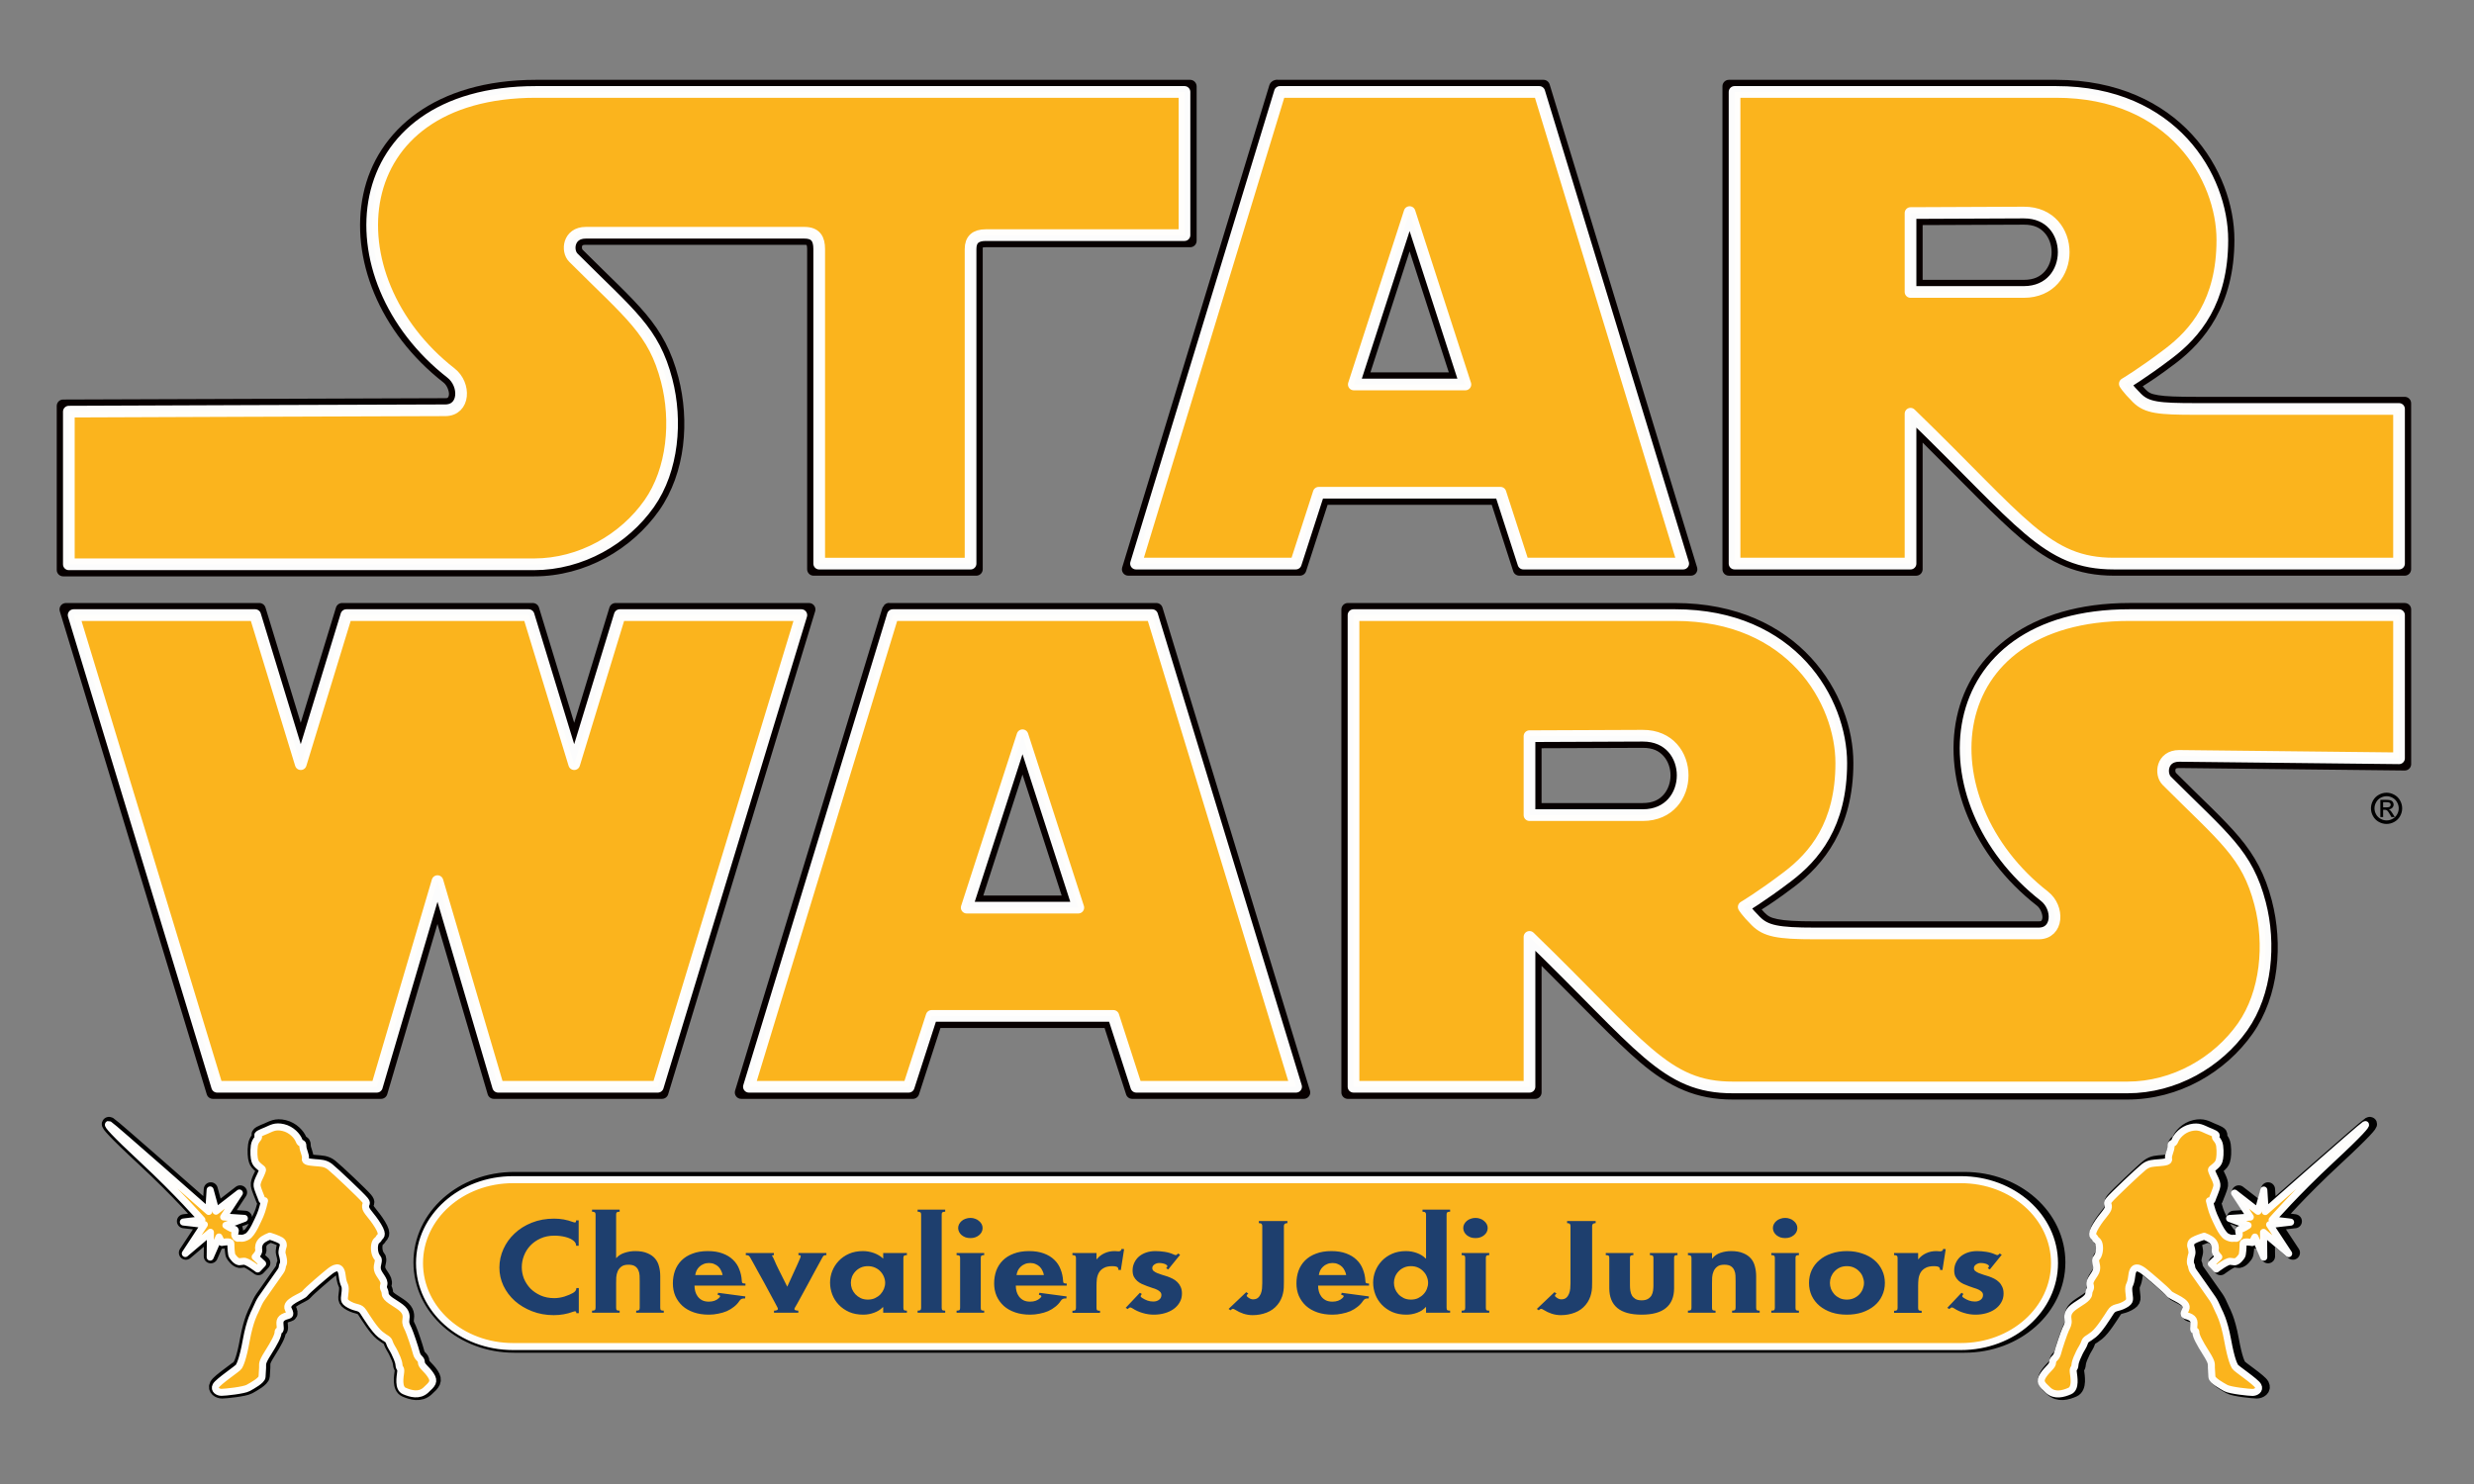 <?xml version="1.0" encoding="UTF-8" standalone="no"?>
<svg
   xmlns:dc="http://purl.org/dc/elements/1.1/"
   xmlns:cc="http://creativecommons.org/ns#"
   xmlns:rdf="http://www.w3.org/1999/02/22-rdf-syntax-ns#"
   xmlns:svg="http://www.w3.org/2000/svg"
   xmlns="http://www.w3.org/2000/svg"
   id="svg8"
   version="1.1"
   viewBox="0 0 105.833 63.5"
   height="63.5mm"
   width="105.833mm">
  <rect x="0" y="0" width="105.833" height="63.5" fill="#808080" stroke="none"/>
  <defs
     id="defs2" />
  <g
     id="layer1">
    <path
       style="fill:#070000;stroke:none;stroke-width:0.161;fill-opacity:1"
       d="m 22.928,3.416 c -4.305,0 -6.81,2.162 -7.388,4.894 -0.577,2.728 0.683,5.913 3.433,8.059 0.158,0.123 0.246,0.384 0.232,0.52 -0.008,0.074 -0.032,0.107 -0.044,0.119 -0.022,0.022 -0.012,0.03 -0.117,0.03 l -16.345,0.058 C 2.549,17.096 2.427,17.219 2.427,17.37 v 7.018 c 3.221e-4,0.151 0.123,0.273 0.274,0.274 H 22.843 c 2.199,0 4.188,-1.163 5.352,-2.816 1.14,-1.619 1.307,-3.85 0.827,-5.697 -0.293,-1.126 -0.73,-1.925 -1.389,-2.71 -0.658,-0.783 -1.521,-1.565 -2.739,-2.783 0.045,0.045 0.011,0.013 0.004,-0.023 -0.007,-0.036 -0.004,-0.078 0,-0.089 0.015,-0.046 0.018,-0.044 0.02,-0.046 0.003,-0.002 0.033,-0.023 0.143,-0.023 h 9.351 c 0.067,0 0.087,0.007 0.098,0.01 -0.016,-0.017 0.018,0.033 0.018,0.171 v 13.703 c 3.22e-4,0.151 0.123,0.274 0.275,0.274 h 6.961 c 0.151,3.22e-4 0.274,-0.122 0.275,-0.274 V 10.657 c 0,-0.118 6.7e-4,-0.074 -0.007,-0.067 -0.025,0.023 -0.004,-0.011 0.136,-0.011 h 8.748 c 0.151,-2.75e-4 0.274,-0.123 0.274,-0.275 V 3.69 C 51.185,3.539 51.063,3.416 50.912,3.416 Z m 31.78,0 c -0.067,0 -0.102,-0.019 -0.216,0.025 -0.057,0.022 -0.128,0.082 -0.157,0.13 -0.029,0.048 -0.034,0.074 -0.039,0.089 -6.69e-4,0.002 -0.002,0.005 -0.002,0.007 l -6.289,20.612 c -0.054,0.177 0.078,0.355 0.263,0.354 h 7.342 c 0.119,-1.63e-4 0.224,-0.077 0.261,-0.19 l 0.921,-2.842 h 7.021 l 0.919,2.842 c 0.036,0.113 0.142,0.19 0.261,0.19 h 7.343 c 0.184,-1.63e-4 0.316,-0.178 0.262,-0.354 L 66.29,3.61 C 66.254,3.495 66.148,3.416 66.027,3.416 Z m 19.249,0 c -0.151,2.736e-4 -0.273,0.123 -0.274,0.274 V 3.934 24.36 c 3.24e-4,0.151 0.123,0.273 0.274,0.274 h 8.016 c 0.151,-3.22e-4 0.273,-0.123 0.274,-0.274 v -5.421 c 1.773,1.759 3.155,3.22 4.212,4.11 1.263,1.064 2.416,1.584 3.975,1.584 h 12.435 c 0.151,-3.22e-4 0.273,-0.123 0.274,-0.274 v -7.105 c -3.2e-4,-0.151 -0.123,-0.273 -0.274,-0.274 h -8.932 c -0.788,0 -1.3,-0.017 -1.611,-0.07 -0.318,-0.055 -0.396,-0.099 -0.548,-0.251 -0.062,-0.062 -0.076,-0.084 -0.118,-0.13 0.289,-0.184 0.664,-0.418 1.418,-0.991 1.211,-0.92 2.506,-2.474 2.506,-5.275 0,-1.46 -0.568,-3.155 -1.813,-4.508 C 92.527,4.401 90.591,3.416 87.96,3.416 Z M 22.928,4.451 h 27.222 v 5.092 h -7.986 c -0.293,0 -0.599,0.067 -0.834,0.282 C 41.09,10.044 41,10.358 41,10.657 V 23.599 H 35.561 V 10.657 c 0,-0.268 -0.04,-0.576 -0.246,-0.833 C 35.1,9.555 34.758,9.441 34.41,9.441 h -9.351 c -0.569,0 -1.005,0.349 -1.147,0.78 -0.131,0.4 -0.062,0.858 0.247,1.168 1.235,1.235 2.092,2.019 2.679,2.717 0.588,0.7 0.918,1.298 1.18,2.304 0.412,1.584 0.231,3.562 -0.67,4.84 -0.974,1.383 -2.676,2.377 -4.506,2.377 H 3.462 v -5.499 c 0.875,-0.004 14.231,-0.056 15.583,-0.056 0.328,0 0.631,-0.116 0.846,-0.329 0.211,-0.209 0.316,-0.481 0.344,-0.746 0.055,-0.523 -0.16,-1.083 -0.623,-1.444 -2.478,-1.934 -3.537,-4.764 -3.058,-7.028 0.48,-2.267 2.402,-4.074 6.376,-4.074 z m 32.208,0 H 65.464 L 71.305,23.599 H 65.545 l -0.919,-2.843 c -0.037,-0.113 -0.143,-0.19 -0.262,-0.189 h -8.128 c -0.119,3.5e-5 -0.224,0.076 -0.261,0.189 l -0.919,2.843 h -5.761 z m 19.582,0 h 13.242 c 2.377,0 3.992,0.855 5.05,2.006 1.057,1.149 1.54,2.622 1.54,3.808 0,2.498 -1.03,3.64 -2.098,4.451 -1.117,0.849 -1.819,1.261 -1.819,1.261 l -0.2,0.117 c -0.126,0.074 -0.172,0.233 -0.105,0.363 l 0.107,0.206 c 0.001,0.002 0.002,0.003 0.004,0.005 0,0 0.053,0.096 0.148,0.218 0.092,0.118 0.236,0.283 0.46,0.508 0.284,0.284 0.652,0.462 1.105,0.54 0.446,0.076 0.987,0.084 1.785,0.084 h 8.171 v 5.582 H 90.435 c -1.351,0 -2.142,-0.358 -3.308,-1.341 -1.164,-0.981 -2.625,-2.591 -5.036,-4.927 0,-4.84e-4 0,-7.92e-4 0,-0.001 L 81.676,16.93 c -0.174,-0.167 -0.463,-0.045 -0.464,0.196 v 6.472 H 74.719 Z M 60.289,8.01 c -0.114,0.005 -0.213,0.08 -0.249,0.189 l -2.723,8.411 c -0.057,0.177 0.075,0.358 0.261,0.358 h 5.444 c 0.186,-3.23e-4 0.317,-0.181 0.261,-0.358 L 60.561,8.199 c -0.038,-0.117 -0.149,-0.194 -0.272,-0.189 z m 26.281,0.567 -5.085,0.021 c -0.151,9.129e-4 -0.273,0.124 -0.272,0.275 v 3.864 c 3.22e-4,0.151 0.123,0.273 0.274,0.274 h 5.086 c 0.701,0 1.286,-0.277 1.668,-0.705 0.379,-0.425 0.559,-0.974 0.559,-1.514 0,-0.54 -0.179,-1.09 -0.559,-1.514 -0.383,-0.427 -0.969,-0.702 -1.67,-0.699 z m 0.005,1.036 c 0.444,-0.002 0.701,0.14 0.893,0.354 0.189,0.211 0.296,0.514 0.296,0.823 0,0.309 -0.107,0.614 -0.296,0.826 -0.193,0.216 -0.452,0.359 -0.896,0.359 H 82.247 V 9.631 Z M 60.301,10.755 61.977,15.933 H 58.625 Z M 2.821,25.803 c -0.184,-3.23e-4 -0.316,0.177 -0.263,0.353 l 0.096,0.315 6.191,20.355 c 0.035,0.115 0.141,0.194 0.262,0.194 h 7.195 c 0.121,3.2e-5 0.228,-0.08 0.263,-0.196 l 2.149,-7.289 2.148,7.289 c 0.034,0.116 0.141,0.196 0.263,0.196 h 7.195 c 0.12,-1.6e-4 0.226,-0.079 0.262,-0.194 L 34.871,26.156 c 0.053,-0.176 -0.078,-0.353 -0.262,-0.353 h -8.277 c -0.12,1.6e-4 -0.226,0.079 -0.262,0.194 l -1.507,4.932 -1.507,-4.932 c -0.035,-0.115 -0.142,-0.194 -0.263,-0.194 h -8.159 c -0.12,1.6e-4 -0.226,0.079 -0.262,0.194 l -1.508,4.931 -1.507,-4.931 c -0.035,-0.115 -0.141,-0.194 -0.262,-0.194 z m 35.238,0 c -0.026,0 -0.097,-0.024 -0.211,0.063 -0.034,0.026 -0.018,0.032 -0.034,0.055 -0.036,0.033 -0.063,0.075 -0.077,0.121 l -0.001,0.005 -6.29,20.619 c -0.054,0.176 0.078,0.354 0.262,0.354 h 7.343 c 0.119,-4e-5 0.224,-0.076 0.261,-0.189 l 0.919,-2.843 h 7.021 l 0.921,2.843 c 0.037,0.113 0.142,0.189 0.261,0.189 h 7.342 c 0.184,-1.61e-4 0.316,-0.178 0.262,-0.354 L 49.729,25.997 c -0.035,-0.115 -0.141,-0.194 -0.262,-0.194 z m 19.597,0 c -0.151,3.22e-4 -0.273,0.123 -0.274,0.274 v 0.244 20.426 c 3.23e-4,0.151 0.123,0.273 0.274,0.274 h 8.016 c 0.151,-3.22e-4 0.273,-0.123 0.274,-0.274 v -5.418 c 1.773,1.761 3.155,3.227 4.211,4.124 1.262,1.072 2.415,1.6 3.977,1.596 h 16.873 c 2.199,0 4.189,-1.162 5.353,-2.814 1.14,-1.619 1.306,-3.851 0.826,-5.698 -0.293,-1.126 -0.73,-1.925 -1.389,-2.71 -0.658,-0.783 -1.521,-1.563 -2.739,-2.782 0.045,0.045 0.011,0.012 0.004,-0.024 -0.007,-0.036 -0.004,-0.078 0,-0.089 0.015,-0.046 0.019,-0.044 0.021,-0.046 0.002,-0.002 0.034,-0.022 0.139,-0.023 l 9.646,0.106 c 0.152,0.002 0.277,-0.121 0.277,-0.274 V 26.076 c -3.2e-4,-0.151 -0.123,-0.273 -0.274,-0.274 H 91.094 c -4.305,0 -6.811,2.162 -7.389,4.894 -0.577,2.728 0.684,5.914 3.434,8.06 0.158,0.123 0.245,0.383 0.231,0.519 -0.008,0.074 -0.031,0.107 -0.043,0.119 -0.022,0.022 -0.013,0.03 -0.118,0.03 H 77.637 c -0.782,0 -1.286,-0.03 -1.593,-0.094 -0.314,-0.066 -0.406,-0.124 -0.565,-0.283 -0.062,-0.062 -0.076,-0.084 -0.118,-0.13 0.289,-0.184 0.663,-0.419 1.417,-0.991 1.211,-0.92 2.506,-2.474 2.506,-5.275 0,-1.46 -0.568,-3.155 -1.813,-4.508 C 76.226,26.788 74.29,25.803 71.659,25.803 Z M 3.847,26.838 h 6.685 l 2.071,6.774 c 0.079,0.259 0.446,0.259 0.525,0 l 2.071,-6.774 h 7.032 l 2.071,6.774 c 0.08,0.257 0.443,0.257 0.523,0 l 2.071,-6.774 h 6.685 l -5.824,19.148 h -6.062 l -2.718,-9.221 c -0.077,-0.262 -0.448,-0.262 -0.526,0 l -2.719,9.221 H 9.672 Z m 34.729,0 H 48.904 l 5.842,19.148 h -5.761 l -0.919,-2.843 c -0.037,-0.113 -0.142,-0.189 -0.261,-0.189 h -8.128 c -0.119,-4.84e-4 -0.225,0.076 -0.262,0.189 l -0.919,2.843 h -5.76 z m 19.841,0 H 71.659 c 2.377,0 3.992,0.855 5.049,2.006 1.057,1.149 1.54,2.622 1.54,3.808 0,2.498 -1.029,3.64 -2.097,4.451 -1.117,0.849 -1.82,1.261 -1.82,1.261 l -0.2,0.117 c -0.126,0.074 -0.172,0.233 -0.105,0.363 l 0.107,0.206 c 0.001,0.002 0.002,0.003 0.004,0.005 0,0 0.053,0.096 0.148,0.218 0.092,0.118 0.236,0.283 0.46,0.508 0.275,0.275 0.632,0.47 1.087,0.565 0.449,0.094 0.999,0.117 1.803,0.117 h 9.572 c 0.328,0 0.632,-0.118 0.847,-0.331 0.211,-0.209 0.316,-0.481 0.344,-0.746 0.055,-0.523 -0.161,-1.083 -0.624,-1.444 -2.478,-1.934 -3.536,-4.764 -3.057,-7.028 0.48,-2.267 2.402,-4.074 6.376,-4.074 H 102.109 v 5.086 l -8.881,-0.096 c -0.001,-9e-6 -0.002,-9e-6 -0.004,0 h -0.001 c -0.569,0 -1.005,0.349 -1.147,0.78 -0.131,0.4 -0.061,0.858 0.249,1.168 1.235,1.235 2.092,2.019 2.679,2.717 0.588,0.7 0.918,1.298 1.18,2.304 0.412,1.584 0.229,3.562 -0.671,4.84 -0.974,1.383 -2.676,2.377 -4.506,2.377 H 74.134 c -4.88e-4,-10e-7 -6.09e-4,-10e-7 -0.001,0 -1.348,0.003 -2.138,-0.361 -3.304,-1.351 -1.165,-0.989 -2.627,-2.608 -5.039,-4.945 L 65.375,39.317 C 65.201,39.15 64.911,39.273 64.911,39.514 v 6.471 h -6.494 z m -14.689,3.559 c -0.114,0.005 -0.213,0.08 -0.249,0.189 l -0.232,0.717 -2.49,7.694 c -0.057,0.177 0.075,0.358 0.261,0.358 h 5.444 c 0.186,-3.23e-4 0.317,-0.181 0.261,-0.358 l -2.723,-8.411 c -0.038,-0.117 -0.149,-0.194 -0.272,-0.189 z m 26.54,0.567 -5.085,0.021 c -0.151,9.44e-4 -0.273,0.124 -0.272,0.275 v 3.864 c 3.23e-4,0.151 0.123,0.273 0.274,0.274 h 5.086 c 0.701,0 1.287,-0.276 1.669,-0.704 0.379,-0.425 0.558,-0.975 0.558,-1.515 0,-0.54 -0.179,-1.09 -0.559,-1.514 -0.383,-0.427 -0.969,-0.702 -1.67,-0.699 z m 0.005,1.036 c 0.444,-0.002 0.701,0.14 0.893,0.354 0.189,0.211 0.296,0.514 0.296,0.823 0,0.309 -0.107,0.614 -0.296,0.826 -0.193,0.216 -0.452,0.359 -0.896,0.359 h -4.325 v -2.345 z m -26.533,1.142 1.676,5.178 h -3.352 z"
       id="SW-Stroke" />
    <path
       style="fill:#fbb41d;fill-opacity:1;stroke:#ffffff;stroke-width:0.5;stroke-linecap:round;stroke-linejoin:round;stroke-miterlimit:4;stroke-dasharray:none;stroke-opacity:0.985"
       d="m 22.929,3.934 c -8.275,0 -8.866,7.947 -3.637,12.028 0.631,0.492 0.593,1.594 -0.248,1.594 -1.41,0 -16.099,0.058 -16.099,0.058 v 6.532 H 22.843 c 2.015,0 3.86,-1.077 4.929,-2.596 1.021,-1.45 1.194,-3.552 0.748,-5.269 -0.554,-2.13 -1.54,-2.803 -3.994,-5.257 -0.288,-0.288 -0.216,-1.065 0.533,-1.065 h 9.352 c 0.489,0 0.633,0.273 0.633,0.698 v 13.46 h 6.475 V 10.656 c 0,-0.403 0.215,-0.595 0.647,-0.595 h 8.504 V 3.934 Z m 31.824,0 -6.157,20.182 h 6.836 l 0.981,-3.032 h 7.774 l 0.981,3.032 H 72.004 L 65.847,3.934 Z m 19.448,0 V 24.116 h 7.528 v -6.413 c 4.801,4.652 5.801,6.413 8.705,6.413 H 102.626 V 17.499 h -8.688 c -1.587,0 -2.1,-0.048 -2.524,-0.472 -0.424,-0.424 -0.518,-0.604 -0.518,-0.604 0,0 0.734,-0.432 1.87,-1.295 1.137,-0.863 2.302,-2.216 2.302,-4.863 0,-2.647 -2.101,-6.331 -7.107,-6.331 z m -13.901,5.141 2.387,7.376 h -4.774 z m 26.272,0.02 c 2.279,-0.01 2.279,3.398 0,3.398 H 81.729 V 9.116 Z M 3.15,26.32 9.289,46.502 h 6.832 l 2.594,-8.799 2.594,8.799 h 6.832 l 6.139,-20.182 h -7.767 l -1.95,6.378 -1.95,-6.378 H 14.816 l -1.95,6.378 -1.95,-6.378 z m 35.044,0 -6.157,20.182 h 6.836 l 0.981,-3.032 h 7.774 l 0.981,3.032 h 6.836 L 49.287,26.32 Z m 19.707,0 v 20.182 h 7.528 v -6.413 c 4.801,4.652 5.801,6.449 8.705,6.442 h 16.873 c 2.015,0 3.86,-1.078 4.929,-2.596 1.021,-1.45 1.195,-3.552 0.748,-5.269 -0.554,-2.13 -1.541,-2.803 -3.994,-5.257 -0.288,-0.288 -0.216,-1.065 0.533,-1.065 l 9.403,0.103 V 26.32 H 91.093 c -8.275,0 -8.866,7.947 -3.637,12.028 0.631,0.492 0.593,1.594 -0.248,1.594 h -9.572 c -1.587,0 -2.1,-0.104 -2.524,-0.529 -0.424,-0.424 -0.518,-0.604 -0.518,-0.604 0,0 0.734,-0.432 1.87,-1.295 1.137,-0.863 2.302,-2.216 2.302,-4.863 0,-2.647 -2.101,-6.331 -7.107,-6.331 z m -14.16,5.141 2.387,7.376 h -4.774 z m 26.531,0.02 c 2.279,-0.01 2.279,3.398 0,3.398 h -4.843 v -3.378 z"
       id="SW-BG" />
    <path
       id="Registred"
       style="fill:#000000;fill-opacity:1;stroke:none;stroke-width:0.075"
       d="m 102.094,33.92 c 0.112,0 0.221,0.029 0.328,0.087 0.107,0.057 0.19,0.139 0.249,0.247 0.06,0.107 0.089,0.218 0.089,0.334 0,0.115 -0.029,0.226 -0.088,0.332 -0.058,0.106 -0.141,0.189 -0.247,0.248 -0.106,0.058 -0.216,0.088 -0.332,0.088 -0.116,0 -0.226,-0.029 -0.333,-0.088 -0.106,-0.059 -0.188,-0.141 -0.247,-0.248 -0.059,-0.106 -0.088,-0.217 -0.088,-0.332 0,-0.116 0.03,-0.228 0.089,-0.334 0.06,-0.107 0.144,-0.19 0.25,-0.247 0.107,-0.058 0.216,-0.087 0.328,-0.087 z m -3e-5,0.149 c -0.087,0 -0.172,0.023 -0.255,0.068 -0.082,0.044 -0.147,0.108 -0.193,0.192 -0.047,0.083 -0.07,0.169 -0.07,0.259 0,0.089 0.023,0.175 0.068,0.258 0.046,0.082 0.11,0.146 0.193,0.192 0.082,0.046 0.168,0.068 0.258,0.068 0.089,0 0.175,-0.023 0.258,-0.068 0.082,-0.046 0.146,-0.11 0.192,-0.192 0.045,-0.082 0.068,-0.168 0.068,-0.258 0,-0.09 -0.023,-0.176 -0.07,-0.259 -0.046,-0.083 -0.111,-0.147 -0.193,-0.192 -0.083,-0.045 -0.168,-0.068 -0.254,-0.068 z m -0.267,0.893 v -0.736 h 0.253 c 0.086,0 0.149,0.007 0.188,0.021 0.039,0.013 0.07,0.037 0.092,0.071 0.023,0.034 0.034,0.07 0.034,0.108 0,0.054 -0.019,0.101 -0.058,0.14 -0.038,0.04 -0.089,0.062 -0.152,0.067 0.026,0.011 0.047,0.024 0.062,0.039 0.03,0.029 0.066,0.078 0.109,0.146 l 0.09,0.144 h -0.145 l -0.065,-0.116 c -0.051,-0.091 -0.093,-0.148 -0.124,-0.171 -0.022,-0.017 -0.053,-0.025 -0.095,-0.025 h -0.07 v 0.313 z m 0.119,-0.414 h 0.144 c 0.069,0 0.116,-0.01 0.14,-0.031 0.025,-0.021 0.038,-0.048 0.038,-0.082 0,-0.022 -0.006,-0.041 -0.018,-0.058 -0.012,-0.018 -0.029,-0.031 -0.051,-0.039 -0.021,-0.008 -0.061,-0.013 -0.119,-0.013 h -0.135 z" />
    <g
       transform="matrix(0.855,0,0,1.17,-5.565,0)"
       id="g874"
       style="font-style:normal;font-weight:normal;font-size:medium;line-height:1.25;font-family:sans-serif;text-align:center;letter-spacing:0px;word-spacing:0px;text-anchor:middle;fill:#ffffff;fill-opacity:1;stroke:none;stroke-width:0.313">
      <path
         style="opacity:1;fill:#fbb41d;fill-opacity:1;stroke:#000000;stroke-width:2.268;stroke-linecap:round;stroke-linejoin:round;stroke-miterlimit:4;stroke-dasharray:none;stroke-dashoffset:20;stroke-opacity:0.985;paint-order:fill markers stroke"
         d="m 38.582,181.873 c -0.192,0.029 0.662,1.146 5.584,5.717 5.625,5.223 9.51,9.688 9.51,9.688 0,0 -3.215,0.357 -2.992,0.357 0.223,0 3.395,0.4 3.395,0.4 l -3.082,4.688 4.062,-3.438 -0.043,4.018 1.428,-3.258 0.447,0.893 c 0,0 1.473,-0.313 1.473,0.178 0,0.491 0.044,1.787 0.223,2.01 0.143,0.179 0.545,0.833 1.111,0.932 0.335,-0.036 0.597,-0.07 0.764,-0.084 0.536,-0.045 2.232,1.25 2.232,1.25 l 0.803,-0.848 -1.205,-1.115 c 0,0 0.669,-0.671 0.58,-1.117 -0.089,-0.446 5.52e-4,-0.981 0.402,-1.428 0.402,-0.446 1.385,-0.805 1.385,-0.805 0,0 1.294,0.402 1.785,0.715 0.491,0.312 0.402,0.848 0.402,0.848 0,0 -0.313,0.893 -0.18,1.34 0.134,0.446 0.358,1.295 0.135,1.697 -0.223,0.402 0.044,0.446 -0.447,1.16 -0.491,0.714 -2.678,3.794 -3.035,4.33 -0.357,0.536 -0.447,0.759 -1.072,2.143 0,0 -0.802,1.383 -1.383,4.598 -0.58,3.214 -1.026,3.975 -1.205,4.287 -0.179,0.312 -3.348,2.41 -3.705,3.08 -0.357,0.67 0.357,1.07 0.893,1.07 0.536,0 3.616,-0.311 4.33,-0.713 0.714,-0.402 2.188,-1.207 2.232,-1.787 0.045,-0.58 0.043,-0.848 0.088,-1.473 0.045,-0.625 -0.222,-0.669 0.85,-2.365 1.071,-1.696 1.65,-2.814 1.65,-3.35 0,-0.536 0.357,-0.043 0.357,-0.668 0,-0.625 -0.311,-1.341 0.492,-1.787 0.804,-0.446 1.42,-0.066 0.803,-1.295 -0.617,-1.229 2.278,-2.007 2.68,-2.543 0.402,-0.536 3.348,-3.036 3.973,-3.527 0.625,-0.491 1.829,-1.34 2.053,0.58 0.223,1.92 0.581,1.295 0.492,2.59 -0.089,1.295 -0.448,1.563 0.713,2.188 1.161,0.625 1.652,0.267 2.232,1.16 0.58,0.893 1.787,2.856 2.725,3.615 0.937,0.759 1.294,0.715 1.473,1.295 0.179,0.58 0.624,1.161 0.848,1.652 0.223,0.491 0.67,1.34 0.715,2.01 0.045,0.67 0.357,0.401 0.268,1.16 -0.089,0.759 -0.447,2.589 0.58,3.035 1.027,0.446 2.411,0.849 3.482,-0.133 1.072,-0.982 1.472,-1.385 0.803,-2.412 -0.67,-1.027 -1.518,-1.473 -1.518,-2.098 0,-0.625 -0.58,-0.58 -0.803,-1.473 -0.223,-0.893 -1.027,-3.259 -1.295,-3.84 -0.268,-0.58 -0.492,-0.893 -0.402,-1.518 0.089,-0.625 0.135,-1.296 -0.848,-2.055 -0.982,-0.759 -2.455,-1.384 -2.5,-2.188 -0.045,-0.804 -0.446,-0.714 -0.223,-1.473 0.223,-0.759 -0.849,-1.562 -1.027,-2.41 -0.179,-0.848 0.402,-1.473 0,-1.92 -0.402,-0.446 -0.581,-1.339 -0.447,-2.098 0.134,-0.759 0.536,-0.715 0.67,-1.072 0.134,-0.357 0.894,-0.311 -0.133,-2.008 -1.027,-1.696 -1.965,-2.367 -2.01,-3.037 -0.045,-0.67 0.401,-0.491 -0.135,-1.16 -0.536,-0.67 -4.821,-4.732 -5.625,-5.357 -0.804,-0.625 -1.518,-0.581 -2.455,-0.67 -0.938,-0.089 -1.652,-0.134 -1.518,-0.67 0.134,-0.536 -0.402,-1.294 -0.402,-2.008 0,-0.714 -0.357,-0.178 -0.625,-0.893 -0.268,-0.714 -1.206,-1.787 -2.545,-2.1 -1.339,-0.312 -1.919,0.135 -2.768,0.492 -0.848,0.357 -1.607,0.625 -1.295,0.893 0.312,0.268 -0.491,0.536 -0.625,1.562 -0.134,1.027 -0.044,2.008 0.09,2.41 0.134,0.402 0.269,0.581 0.805,1.027 0.536,0.446 0.491,0.312 0.312,0.848 -0.179,0.536 -0.849,1.562 -0.76,2.188 0.089,0.625 0.671,1.83 0.76,2.188 0.089,0.357 0.445,0.225 0.445,0.225 0,0 -0.358,1.606 -0.715,2.365 -0.357,0.759 -1.249,2.991 -2.098,3.438 -0.848,0.446 -1.07,0.178 -1.383,0.268 -0.312,0.089 -0.714,-0.401 -0.625,-0.758 0.089,-0.357 0.222,-0.67 -0.18,-0.715 -0.402,-0.045 -1.25,-0.625 -1.25,-0.625 l 2.99,-1.117 -3.348,-0.223 2.545,-3.883 -3.793,2.945 -0.938,-3.438 -0.225,3.482 c 0,0 -15.579,-13.75 -16.07,-14.018 -0.061,-0.034 -0.11,-0.051 -0.139,-0.047 z m 364.904,0 c -0.028,-0.004 -0.077,0.013 -0.139,0.047 -0.491,0.268 -16.07,14.018 -16.07,14.018 l -0.225,-3.482 -0.938,3.438 -3.793,-2.945 2.545,3.883 -3.348,0.223 2.99,1.117 c 0,0 -0.848,0.58 -1.25,0.625 -0.402,0.045 -0.269,0.358 -0.18,0.715 0.089,0.357 -0.313,0.847 -0.625,0.758 -0.312,-0.089 -0.535,0.179 -1.383,-0.268 -0.848,-0.446 -1.741,-2.679 -2.098,-3.438 -0.357,-0.759 -0.715,-2.365 -0.715,-2.365 0,0 0.356,0.133 0.445,-0.225 0.089,-0.357 0.671,-1.562 0.76,-2.188 0.089,-0.625 -0.581,-1.652 -0.76,-2.188 -0.179,-0.536 -0.223,-0.401 0.312,-0.848 0.536,-0.446 0.671,-0.626 0.805,-1.027 0.134,-0.402 0.224,-1.383 0.09,-2.41 -0.134,-1.027 -0.937,-1.295 -0.625,-1.562 0.312,-0.268 -0.447,-0.535 -1.295,-0.893 -0.848,-0.357 -1.428,-0.805 -2.768,-0.492 -1.339,0.312 -2.277,1.385 -2.545,2.1 -0.268,0.714 -0.625,0.178 -0.625,0.893 0,0.714 -0.536,1.472 -0.402,2.008 0.134,0.536 -0.58,0.581 -1.518,0.67 -0.937,0.089 -1.651,0.045 -2.455,0.67 -0.804,0.625 -5.089,4.688 -5.625,5.357 -0.536,0.67 -0.09,0.491 -0.135,1.16 -0.045,0.67 -0.983,1.341 -2.01,3.037 -1.027,1.696 -0.267,1.651 -0.133,2.008 0.134,0.357 0.536,0.313 0.67,1.072 0.134,0.759 -0.045,1.651 -0.447,2.098 -0.402,0.446 0.179,1.072 0,1.92 -0.179,0.848 -1.251,1.651 -1.027,2.41 0.223,0.759 -0.178,0.669 -0.223,1.473 -0.045,0.804 -1.518,1.429 -2.5,2.188 -0.982,0.759 -0.937,1.43 -0.848,2.055 0.089,0.625 -0.135,0.937 -0.402,1.518 -0.268,0.58 -1.072,2.947 -1.295,3.84 -0.223,0.893 -0.803,0.848 -0.803,1.473 0,0.625 -0.848,1.071 -1.518,2.098 -0.67,1.027 -0.269,1.43 0.803,2.412 1.071,0.982 2.456,0.579 3.482,0.133 1.027,-0.446 0.669,-2.276 0.58,-3.035 -0.089,-0.759 0.223,-0.491 0.268,-1.16 0.045,-0.67 0.492,-1.519 0.715,-2.01 0.223,-0.491 0.669,-1.072 0.848,-1.652 0.179,-0.58 0.535,-0.536 1.473,-1.295 0.937,-0.759 2.144,-2.722 2.725,-3.615 0.58,-0.893 1.072,-0.535 2.232,-1.16 1.161,-0.625 0.802,-0.893 0.713,-2.188 -0.089,-1.295 0.269,-0.67 0.492,-2.59 0.223,-1.92 1.428,-1.071 2.053,-0.58 0.625,0.491 3.571,2.992 3.973,3.527 0.402,0.536 3.297,1.314 2.68,2.543 -0.617,1.229 -8.5e-4,0.849 0.803,1.295 0.803,0.446 0.492,1.162 0.492,1.787 0,0.625 0.357,0.132 0.357,0.668 0,0.536 0.579,1.653 1.65,3.35 1.071,1.696 0.805,1.74 0.85,2.365 0.045,0.625 0.043,0.892 0.088,1.473 0.045,0.58 1.518,1.385 2.232,1.787 0.714,0.402 3.794,0.713 4.33,0.713 0.536,0 1.25,-0.401 0.893,-1.07 -0.357,-0.67 -3.526,-2.768 -3.705,-3.08 -0.179,-0.312 -0.625,-1.073 -1.205,-4.287 -0.58,-3.214 -1.383,-4.598 -1.383,-4.598 -0.625,-1.384 -0.715,-1.607 -1.072,-2.143 -0.357,-0.536 -2.544,-3.616 -3.035,-4.33 -0.491,-0.714 -0.224,-0.758 -0.447,-1.16 -0.223,-0.402 6.9e-4,-1.251 0.135,-1.697 0.134,-0.446 -0.18,-1.34 -0.18,-1.34 0,0 -0.089,-0.535 0.402,-0.848 0.491,-0.312 1.785,-0.715 1.785,-0.715 0,0 0.983,0.358 1.385,0.805 0.402,0.446 0.492,0.981 0.402,1.428 -0.089,0.446 0.58,1.117 0.58,1.117 l -1.205,1.115 0.803,0.848 c 0,0 1.697,-1.295 2.232,-1.25 0.167,0.014 0.429,0.048 0.764,0.084 0.566,-0.098 0.968,-0.753 1.111,-0.932 0.179,-0.223 0.223,-1.519 0.223,-2.01 0,-0.491 1.473,-0.178 1.473,-0.178 l 0.447,-0.893 1.428,3.258 -0.043,-4.018 4.062,3.438 -3.082,-4.688 c 0,0 3.171,-0.4 3.395,-0.4 0.223,0 -2.992,-0.357 -2.992,-0.357 0,0 3.885,-4.464 9.51,-9.688 4.922,-4.57 5.776,-5.688 5.584,-5.717 z m -299.5,8.91 c -8.38,0 -15.127,6.019 -15.127,13.494 0,7.475 6.747,13.492 15.127,13.492 h 234.096 c 8.38,0 15.127,-6.017 15.127,-13.492 0,-7.475 -6.747,-13.494 -15.127,-13.494 z"
         id="path868"
         transform="scale(0.31,0.226)" />
    </g>
    <path
       style="font-style:normal;font-weight:normal;font-size:medium;line-height:1.25;font-family:sans-serif;text-align:center;letter-spacing:0px;word-spacing:0px;text-anchor:middle;opacity:1;fill:#fbb41d;fill-opacity:1;stroke:#ffffff;stroke-width:0.3;stroke-linecap:round;stroke-linejoin:round;stroke-miterlimit:4;stroke-dasharray:none;stroke-dashoffset:20;stroke-opacity:0.985;paint-order:markers stroke fill"
       d="m 4.643,48.121 c -0.051,0.008 0.175,0.303 1.477,1.513 1.488,1.382 2.516,2.563 2.516,2.563 0,0 -0.851,0.095 -0.792,0.095 0.059,0 0.898,0.106 0.898,0.106 l -0.815,1.24 1.075,-0.91 -0.011,1.063 0.378,-0.862 0.118,0.236 c 0,0 0.39,-0.083 0.39,0.047 0,0.13 0.012,0.473 0.059,0.532 0.038,0.047 0.144,0.22 0.294,0.246 0.089,-0.01 0.158,-0.019 0.202,-0.022 0.142,-0.012 0.591,0.331 0.591,0.331 l 0.212,-0.224 -0.319,-0.295 c 0,0 0.177,-0.177 0.153,-0.296 -0.024,-0.118 1.46e-4,-0.26 0.106,-0.378 0.106,-0.118 0.366,-0.213 0.366,-0.213 0,0 0.342,0.106 0.472,0.189 0.13,0.083 0.106,0.224 0.106,0.224 0,0 -0.083,0.236 -0.048,0.354 0.035,0.118 0.095,0.343 0.036,0.449 -0.059,0.106 0.012,0.118 -0.118,0.307 -0.13,0.189 -0.709,1.004 -0.803,1.146 -0.095,0.142 -0.118,0.201 -0.284,0.567 0,0 -0.212,0.366 -0.366,1.216 -0.154,0.85 -0.272,1.052 -0.319,1.134 -0.047,0.083 -0.886,0.638 -0.98,0.815 -0.094,0.177 0.094,0.283 0.236,0.283 0.142,0 0.957,-0.082 1.146,-0.189 0.189,-0.106 0.579,-0.319 0.591,-0.473 0.012,-0.154 0.011,-0.224 0.023,-0.39 0.012,-0.165 -0.059,-0.177 0.225,-0.626 0.283,-0.449 0.437,-0.745 0.437,-0.886 0,-0.142 0.095,-0.011 0.095,-0.177 0,-0.165 -0.082,-0.355 0.13,-0.473 0.213,-0.118 0.376,-0.017 0.212,-0.343 -0.163,-0.325 0.603,-0.531 0.709,-0.673 0.106,-0.142 0.886,-0.803 1.051,-0.933 0.165,-0.13 0.484,-0.354 0.543,0.153 0.059,0.508 0.154,0.343 0.13,0.685 -0.024,0.343 -0.118,0.413 0.189,0.579 0.307,0.165 0.437,0.071 0.591,0.307 0.154,0.236 0.473,0.756 0.721,0.957 0.248,0.201 0.342,0.189 0.39,0.343 0.047,0.154 0.165,0.307 0.224,0.437 0.059,0.13 0.177,0.355 0.189,0.532 0.012,0.177 0.094,0.106 0.071,0.307 -0.024,0.201 -0.118,0.685 0.153,0.803 0.272,0.118 0.638,0.225 0.921,-0.035 0.284,-0.26 0.39,-0.367 0.212,-0.638 -0.177,-0.272 -0.402,-0.39 -0.402,-0.555 0,-0.165 -0.153,-0.153 -0.212,-0.39 -0.059,-0.236 -0.272,-0.862 -0.343,-1.016 -0.071,-0.154 -0.13,-0.236 -0.106,-0.402 0.024,-0.165 0.036,-0.343 -0.224,-0.544 -0.26,-0.201 -0.65,-0.366 -0.661,-0.579 -0.012,-0.213 -0.118,-0.189 -0.059,-0.39 0.059,-0.201 -0.225,-0.413 -0.272,-0.638 -0.047,-0.224 0.106,-0.39 0,-0.508 -0.106,-0.118 -0.154,-0.354 -0.118,-0.555 0.035,-0.201 0.142,-0.189 0.177,-0.284 0.035,-0.094 0.237,-0.082 -0.035,-0.531 -0.272,-0.449 -0.52,-0.626 -0.532,-0.804 -0.012,-0.177 0.106,-0.13 -0.036,-0.307 -0.142,-0.177 -1.276,-1.252 -1.488,-1.417 -0.213,-0.165 -0.402,-0.154 -0.65,-0.177 -0.248,-0.024 -0.437,-0.036 -0.402,-0.177 0.035,-0.142 -0.106,-0.342 -0.106,-0.531 0,-0.189 -0.095,-0.047 -0.165,-0.236 -0.071,-0.189 -0.319,-0.473 -0.673,-0.556 -0.354,-0.083 -0.508,0.036 -0.732,0.13 -0.224,0.094 -0.425,0.165 -0.343,0.236 0.083,0.071 -0.13,0.142 -0.165,0.413 -0.035,0.272 -0.012,0.531 0.024,0.638 0.035,0.106 0.071,0.154 0.213,0.272 0.142,0.118 0.13,0.083 0.083,0.224 -0.047,0.142 -0.225,0.413 -0.201,0.579 0.024,0.165 0.177,0.484 0.201,0.579 0.024,0.094 0.118,0.059 0.118,0.059 0,0 -0.095,0.425 -0.189,0.626 -0.094,0.201 -0.331,0.791 -0.555,0.91 -0.224,0.118 -0.283,0.047 -0.366,0.071 -0.083,0.024 -0.189,-0.106 -0.165,-0.201 0.024,-0.094 0.059,-0.177 -0.048,-0.189 -0.106,-0.012 -0.331,-0.165 -0.331,-0.165 l 0.791,-0.296 -0.886,-0.059 0.673,-1.027 -1.004,0.779 -0.248,-0.91 -0.059,0.921 c 0,0 -4.122,-3.638 -4.252,-3.709 -0.016,-0.009 -0.029,-0.013 -0.037,-0.012 z m 96.548,0 c -0.007,-0.001 -0.021,0.004 -0.037,0.012 -0.13,0.071 -4.252,3.709 -4.252,3.709 l -0.059,-0.921 -0.248,0.91 -1.004,-0.779 0.673,1.027 -0.886,0.059 0.791,0.296 c 0,0 -0.224,0.154 -0.331,0.165 -0.106,0.012 -0.071,0.095 -0.048,0.189 0.024,0.094 -0.083,0.224 -0.165,0.201 -0.083,-0.024 -0.141,0.047 -0.366,-0.071 -0.224,-0.118 -0.461,-0.709 -0.555,-0.91 -0.094,-0.201 -0.189,-0.626 -0.189,-0.626 0,0 0.094,0.035 0.118,-0.059 0.024,-0.095 0.177,-0.413 0.201,-0.579 0.024,-0.165 -0.154,-0.437 -0.201,-0.579 -0.047,-0.142 -0.059,-0.106 0.083,-0.224 0.142,-0.118 0.178,-0.166 0.213,-0.272 0.035,-0.106 0.059,-0.366 0.024,-0.638 -0.035,-0.272 -0.248,-0.343 -0.165,-0.413 0.083,-0.071 -0.118,-0.142 -0.343,-0.236 -0.224,-0.094 -0.378,-0.213 -0.732,-0.13 -0.354,0.083 -0.602,0.367 -0.673,0.556 -0.071,0.189 -0.165,0.047 -0.165,0.236 0,0.189 -0.142,0.389 -0.106,0.531 0.035,0.142 -0.153,0.154 -0.402,0.177 -0.248,0.024 -0.437,0.012 -0.65,0.177 -0.213,0.165 -1.347,1.24 -1.488,1.417 -0.142,0.177 -0.024,0.13 -0.036,0.307 -0.012,0.177 -0.26,0.355 -0.532,0.804 -0.272,0.449 -0.071,0.437 -0.035,0.531 0.035,0.094 0.142,0.083 0.177,0.284 0.035,0.201 -0.012,0.437 -0.118,0.555 -0.106,0.118 0.047,0.284 0,0.508 -0.047,0.224 -0.331,0.437 -0.272,0.638 0.059,0.201 -0.047,0.177 -0.059,0.39 -0.012,0.213 -0.402,0.378 -0.661,0.579 -0.26,0.201 -0.248,0.378 -0.224,0.544 0.024,0.165 -0.036,0.248 -0.106,0.402 -0.071,0.154 -0.284,0.78 -0.343,1.016 -0.059,0.236 -0.212,0.224 -0.212,0.39 0,0.165 -0.224,0.283 -0.402,0.555 -0.177,0.272 -0.071,0.378 0.212,0.638 0.283,0.26 0.65,0.153 0.921,0.035 0.272,-0.118 0.177,-0.602 0.153,-0.803 -0.024,-0.201 0.059,-0.13 0.071,-0.307 0.012,-0.177 0.13,-0.402 0.189,-0.532 0.059,-0.13 0.177,-0.284 0.224,-0.437 0.047,-0.154 0.142,-0.142 0.39,-0.343 0.248,-0.201 0.567,-0.72 0.721,-0.957 0.154,-0.236 0.284,-0.142 0.591,-0.307 0.307,-0.165 0.212,-0.236 0.189,-0.579 -0.024,-0.343 0.071,-0.177 0.13,-0.685 0.059,-0.508 0.378,-0.283 0.543,-0.153 0.165,0.13 0.945,0.792 1.051,0.933 0.106,0.142 0.872,0.348 0.709,0.673 -0.163,0.325 -2.25e-4,0.225 0.212,0.343 0.213,0.118 0.13,0.307 0.13,0.473 0,0.165 0.095,0.035 0.095,0.177 0,0.142 0.153,0.437 0.437,0.886 0.283,0.449 0.213,0.46 0.225,0.626 0.012,0.165 0.011,0.236 0.023,0.39 0.012,0.154 0.402,0.367 0.591,0.473 0.189,0.106 1.004,0.189 1.146,0.189 0.142,0 0.331,-0.106 0.236,-0.283 -0.094,-0.177 -0.933,-0.732 -0.98,-0.815 -0.047,-0.083 -0.165,-0.284 -0.319,-1.134 -0.154,-0.85 -0.366,-1.216 -0.366,-1.216 -0.165,-0.366 -0.189,-0.425 -0.284,-0.567 -0.094,-0.142 -0.673,-0.957 -0.803,-1.146 -0.13,-0.189 -0.059,-0.201 -0.118,-0.307 -0.059,-0.106 1.82e-4,-0.331 0.036,-0.449 0.035,-0.118 -0.048,-0.354 -0.048,-0.354 0,0 -0.023,-0.142 0.106,-0.224 0.13,-0.083 0.472,-0.189 0.472,-0.189 0,0 0.26,0.095 0.366,0.213 0.106,0.118 0.13,0.26 0.106,0.378 -0.024,0.118 0.153,0.296 0.153,0.296 l -0.319,0.295 0.212,0.224 c 0,0 0.449,-0.343 0.591,-0.331 0.044,0.004 0.113,0.013 0.202,0.022 0.15,-0.026 0.256,-0.199 0.294,-0.246 0.047,-0.059 0.059,-0.402 0.059,-0.532 0,-0.13 0.39,-0.047 0.39,-0.047 l 0.118,-0.236 0.378,0.862 -0.011,-1.063 1.075,0.91 -0.815,-1.24 c 0,0 0.839,-0.106 0.898,-0.106 0.059,0 -0.792,-0.095 -0.792,-0.095 0,0 1.028,-1.181 2.516,-2.563 1.302,-1.209 1.528,-1.505 1.477,-1.513 z m -79.243,2.357 c -2.217,0 -4.002,1.592 -4.002,3.57 0,1.978 1.785,3.57 4.002,3.57 h 61.938 c 2.217,0 4.002,-1.592 4.002,-3.57 0,-1.978 -1.785,-3.57 -4.002,-3.57 z"
       id="path838" />
    <g
       id="text851"
       style="font-style:normal;font-weight:normal;font-size:7.616px;line-height:1.25;font-family:sans-serif;text-align:center;letter-spacing:0px;word-spacing:0px;text-anchor:middle;fill:#1e3f6e;fill-opacity:1;stroke:none;stroke-width:0.081"
       aria-label="Chevaliers Jedi Juniors">
      <path
         id="path849"
         transform="scale(0.265)"
         d="M 148.127 195.32 L 148.127 195.654 C 148.336 195.654 148.48 195.689 148.559 195.754 C 148.65 195.806 148.695 195.922 148.695 196.105 L 148.695 211.18 C 148.695 211.363 148.65 211.487 148.559 211.553 C 148.48 211.605 148.336 211.631 148.127 211.631 L 148.127 211.965 L 152.582 211.965 L 152.582 211.631 C 152.373 211.631 152.222 211.605 152.131 211.553 C 152.052 211.487 152.014 211.363 152.014 211.18 L 152.014 196.105 C 152.014 195.922 152.052 195.806 152.131 195.754 C 152.222 195.689 152.373 195.654 152.582 195.654 L 152.582 195.32 L 148.127 195.32 z M 229.631 195.32 L 229.631 195.654 C 229.853 195.654 230.004 195.695 230.082 195.773 C 230.161 195.852 230.201 195.962 230.201 196.105 L 230.201 203.211 L 230.141 203.211 C 229.774 202.831 229.304 202.537 228.729 202.328 C 228.166 202.119 227.576 202.014 226.961 202.014 C 226.124 202.014 225.379 202.157 224.725 202.445 C 224.07 202.733 223.515 203.119 223.057 203.604 C 222.612 204.075 222.264 204.617 222.016 205.232 C 221.78 205.834 221.662 206.457 221.662 207.098 C 221.662 207.752 221.78 208.393 222.016 209.021 C 222.251 209.636 222.599 210.186 223.057 210.67 C 223.515 211.154 224.077 211.547 224.744 211.848 C 225.411 212.136 226.171 212.279 227.021 212.279 C 227.623 212.279 228.205 212.174 228.768 211.965 C 229.343 211.755 229.8 211.455 230.141 211.062 L 230.201 211.062 L 230.201 211.965 L 234.086 211.965 L 234.086 211.631 C 233.864 211.631 233.713 211.605 233.635 211.553 C 233.556 211.487 233.518 211.363 233.518 211.18 L 233.518 196.105 C 233.518 195.922 233.556 195.806 233.635 195.754 C 233.713 195.689 233.863 195.654 234.086 195.654 L 234.086 195.32 L 229.631 195.32 z M 95.572 195.322 L 95.572 195.654 C 95.782 195.654 95.925 195.689 96.004 195.754 C 96.095 195.806 96.141 195.922 96.141 196.105 L 96.141 211.18 C 96.141 211.363 96.095 211.487 96.004 211.553 C 95.925 211.605 95.782 211.631 95.572 211.631 L 95.572 211.965 L 100.027 211.965 L 100.027 211.631 C 99.818 211.631 99.668 211.605 99.576 211.553 C 99.498 211.487 99.459 211.363 99.459 211.18 L 99.459 207.195 C 99.459 206.907 99.465 206.594 99.479 206.254 C 99.505 205.901 99.582 205.572 99.713 205.271 C 99.844 204.971 100.041 204.722 100.303 204.525 C 100.564 204.316 100.942 204.213 101.439 204.213 C 101.91 204.213 102.271 204.297 102.52 204.467 C 102.768 204.637 102.944 204.854 103.049 205.115 C 103.167 205.364 103.233 205.645 103.246 205.959 C 103.259 206.273 103.266 206.573 103.266 206.861 L 103.266 211.18 C 103.266 211.363 103.221 211.487 103.129 211.553 C 103.05 211.605 102.907 211.631 102.697 211.631 L 102.697 211.965 L 107.152 211.965 L 107.152 211.631 C 106.943 211.631 106.793 211.605 106.701 211.553 C 106.623 211.487 106.582 211.363 106.582 211.18 L 106.582 206.076 C 106.582 205.514 106.518 204.99 106.387 204.506 C 106.269 204.009 106.052 203.577 105.738 203.211 C 105.424 202.845 105.006 202.557 104.482 202.348 C 103.972 202.125 103.324 202.014 102.539 202.014 C 101.95 202.014 101.382 202.106 100.832 202.289 C 100.282 202.459 99.838 202.74 99.498 203.133 L 99.459 203.133 L 99.459 196.105 C 99.459 195.922 99.498 195.806 99.576 195.754 C 99.668 195.689 99.818 195.654 100.027 195.654 L 100.027 195.322 L 95.572 195.322 z M 156.654 196.656 C 156.38 196.656 156.118 196.701 155.869 196.793 C 155.634 196.871 155.425 196.989 155.242 197.146 C 155.072 197.29 154.935 197.46 154.83 197.656 C 154.725 197.853 154.672 198.063 154.672 198.285 C 154.672 198.508 154.725 198.722 154.83 198.932 C 154.935 199.128 155.072 199.299 155.242 199.443 C 155.425 199.587 155.634 199.705 155.869 199.797 C 156.118 199.875 156.38 199.914 156.654 199.914 C 157.204 199.914 157.669 199.757 158.049 199.443 C 158.428 199.129 158.617 198.743 158.617 198.285 C 158.617 198.063 158.566 197.853 158.461 197.656 C 158.356 197.46 158.211 197.29 158.027 197.146 C 157.857 196.989 157.655 196.871 157.42 196.793 C 157.184 196.701 156.929 196.656 156.654 196.656 z M 238.189 196.656 C 237.915 196.656 237.653 196.701 237.404 196.793 C 237.169 196.871 236.959 196.989 236.775 197.146 C 236.605 197.29 236.468 197.46 236.363 197.656 C 236.259 197.853 236.207 198.063 236.207 198.285 C 236.207 198.508 236.259 198.722 236.363 198.932 C 236.468 199.128 236.605 199.299 236.775 199.443 C 236.959 199.587 237.169 199.705 237.404 199.797 C 237.653 199.875 237.915 199.914 238.189 199.914 C 238.739 199.914 239.203 199.757 239.582 199.443 C 239.961 199.129 240.152 198.743 240.152 198.285 C 240.152 198.063 240.099 197.853 239.994 197.656 C 239.889 197.46 239.746 197.29 239.562 197.146 C 239.392 196.989 239.191 196.871 238.955 196.793 C 238.72 196.701 238.464 196.656 238.189 196.656 z M 288.176 196.656 C 287.901 196.656 287.639 196.701 287.391 196.793 C 287.155 196.871 286.945 196.989 286.762 197.146 C 286.592 197.29 286.454 197.46 286.35 197.656 C 286.245 197.853 286.193 198.063 286.193 198.285 C 286.193 198.508 286.245 198.722 286.35 198.932 C 286.454 199.128 286.592 199.299 286.762 199.443 C 286.945 199.587 287.155 199.705 287.391 199.797 C 287.639 199.875 287.901 199.914 288.176 199.914 C 288.725 199.914 289.189 199.757 289.568 199.443 C 289.948 199.129 290.139 198.743 290.139 198.285 C 290.139 198.063 290.085 197.853 289.98 197.656 C 289.876 197.46 289.732 197.29 289.549 197.146 C 289.379 196.989 289.177 196.871 288.941 196.793 C 288.706 196.701 288.451 196.656 288.176 196.656 z M 89.449 196.773 C 88.141 196.773 86.943 196.99 85.857 197.422 C 84.771 197.854 83.842 198.435 83.07 199.168 C 82.298 199.888 81.697 200.725 81.266 201.68 C 80.834 202.635 80.617 203.637 80.617 204.684 C 80.617 205.704 80.834 206.678 81.266 207.607 C 81.71 208.536 82.324 209.354 83.109 210.061 C 83.894 210.754 84.824 211.31 85.896 211.729 C 86.969 212.147 88.135 212.357 89.391 212.357 C 89.94 212.357 90.477 212.31 91 212.219 C 91.523 212.127 92.028 211.99 92.512 211.807 C 92.695 211.741 92.826 211.722 92.904 211.748 C 92.996 211.761 93.041 211.86 93.041 212.043 L 93.434 212.043 L 93.434 207.98 L 93.041 207.98 C 93.041 208.164 92.989 208.32 92.885 208.451 C 92.793 208.569 92.656 208.68 92.473 208.785 C 92.132 208.981 91.68 209.17 91.117 209.354 C 90.555 209.524 90.005 209.609 89.469 209.609 C 88.658 209.609 87.926 209.466 87.271 209.178 C 86.63 208.89 86.081 208.517 85.623 208.059 C 85.178 207.588 84.831 207.058 84.582 206.469 C 84.347 205.867 84.229 205.253 84.229 204.625 C 84.229 203.984 84.347 203.362 84.582 202.76 C 84.818 202.145 85.159 201.602 85.604 201.131 C 86.061 200.647 86.611 200.261 87.252 199.973 C 87.906 199.672 88.651 199.521 89.488 199.521 C 90.116 199.521 90.713 199.592 91.275 199.736 C 91.851 199.88 92.302 200.097 92.629 200.385 C 92.877 200.594 93.002 200.849 93.002 201.15 L 93.414 201.15 L 93.414 197.049 L 93.002 197.049 C 93.002 197.232 92.963 197.344 92.885 197.383 C 92.806 197.409 92.675 197.388 92.492 197.322 C 91.537 196.956 90.522 196.773 89.449 196.773 z M 203.213 197.166 L 203.213 197.5 C 203.435 197.5 203.581 197.539 203.646 197.617 C 203.725 197.696 203.764 197.807 203.764 197.951 L 203.764 206.449 L 203.764 207.176 C 203.764 207.451 203.751 207.745 203.725 208.059 C 203.698 208.36 203.632 208.641 203.527 208.902 C 203.423 209.164 203.272 209.381 203.076 209.551 C 202.88 209.721 202.612 209.805 202.271 209.805 C 202.023 209.805 201.768 209.708 201.506 209.512 C 201.323 209.394 201.239 209.289 201.252 209.197 C 201.265 209.106 201.349 208.994 201.506 208.863 L 201.172 208.648 L 198.326 211.355 L 198.641 211.572 C 198.785 211.428 198.903 211.349 198.994 211.336 C 199.086 211.323 199.223 211.376 199.406 211.494 C 199.812 211.756 200.25 211.964 200.721 212.121 C 201.205 212.278 201.703 212.357 202.213 212.357 C 203.011 212.357 203.764 212.22 204.471 211.945 C 205.177 211.671 205.759 211.252 206.217 210.689 C 206.465 210.389 206.654 210.086 206.785 209.785 C 206.929 209.484 207.034 209.184 207.1 208.883 C 207.178 208.569 207.223 208.255 207.236 207.941 C 207.249 207.614 207.256 207.28 207.256 206.939 L 207.256 197.951 C 207.256 197.65 207.447 197.5 207.826 197.5 L 207.826 197.166 L 203.213 197.166 z M 252.971 197.166 L 252.971 197.5 C 253.193 197.5 253.337 197.539 253.402 197.617 C 253.481 197.696 253.52 197.807 253.52 197.951 L 253.52 206.449 L 253.52 207.176 C 253.52 207.451 253.507 207.745 253.48 208.059 C 253.454 208.36 253.388 208.641 253.283 208.902 C 253.179 209.164 253.028 209.381 252.832 209.551 C 252.636 209.721 252.368 209.805 252.027 209.805 C 251.779 209.805 251.523 209.708 251.262 209.512 C 251.079 209.394 250.995 209.289 251.008 209.197 C 251.021 209.106 251.105 208.994 251.262 208.863 L 250.93 208.648 L 248.084 211.355 L 248.396 211.572 C 248.54 211.428 248.658 211.349 248.75 211.336 C 248.842 211.323 248.979 211.376 249.162 211.494 C 249.568 211.756 250.006 211.964 250.477 212.121 C 250.961 212.278 251.458 212.357 251.969 212.357 C 252.767 212.357 253.52 212.22 254.227 211.945 C 254.933 211.671 255.515 211.252 255.973 210.689 C 256.221 210.389 256.412 210.086 256.543 209.785 C 256.687 209.484 256.79 209.184 256.855 208.883 C 256.934 208.569 256.981 208.255 256.994 207.941 C 257.007 207.614 257.014 207.28 257.014 206.939 L 257.014 197.951 C 257.014 197.65 257.203 197.5 257.582 197.5 L 257.582 197.166 L 252.971 197.166 z M 181.049 201.66 C 181.023 201.817 180.965 201.922 180.873 201.975 C 180.781 202.027 180.676 202.053 180.559 202.053 C 180.467 202.053 180.368 202.046 180.264 202.033 C 180.159 202.02 180.054 202.014 179.949 202.014 C 179.321 202.014 178.765 202.132 178.281 202.367 C 177.797 202.59 177.385 202.909 177.045 203.328 L 177.006 203.328 L 177.006 202.328 L 173.119 202.328 L 173.119 202.662 C 173.328 202.662 173.472 202.694 173.551 202.76 C 173.642 202.812 173.689 202.93 173.689 203.113 L 173.689 211.199 C 173.689 211.382 173.642 211.507 173.551 211.572 C 173.472 211.625 173.328 211.65 173.119 211.65 L 173.119 211.984 L 177.574 211.984 L 177.574 211.65 C 177.365 211.65 177.215 211.625 177.123 211.572 C 177.045 211.507 177.006 211.382 177.006 211.199 L 177.006 207.627 C 177.006 207.261 177.025 206.887 177.064 206.508 C 177.117 206.128 177.228 205.789 177.398 205.488 C 177.582 205.174 177.843 204.925 178.184 204.742 C 178.524 204.546 178.981 204.447 179.557 204.447 C 179.687 204.447 179.812 204.454 179.93 204.467 C 180.061 204.48 180.172 204.506 180.264 204.545 C 180.355 204.584 180.428 204.644 180.48 204.723 C 180.533 204.801 180.546 204.906 180.52 205.037 L 180.932 205.076 L 181.461 201.699 L 181.049 201.66 z M 313.682 201.66 C 313.655 201.817 313.596 201.922 313.504 201.975 C 313.412 202.027 313.309 202.053 313.191 202.053 C 313.1 202.053 313.001 202.046 312.896 202.033 C 312.792 202.02 312.687 202.014 312.582 202.014 C 311.954 202.014 311.398 202.132 310.914 202.367 C 310.43 202.59 310.018 202.909 309.678 203.328 L 309.639 203.328 L 309.639 202.328 L 305.752 202.328 L 305.752 202.662 C 305.961 202.662 306.105 202.694 306.184 202.76 C 306.275 202.812 306.322 202.93 306.322 203.113 L 306.322 211.199 C 306.322 211.382 306.275 211.507 306.184 211.572 C 306.105 211.625 305.961 211.65 305.752 211.65 L 305.752 211.984 L 310.207 211.984 L 310.207 211.65 C 309.998 211.65 309.847 211.625 309.756 211.572 C 309.677 211.507 309.639 211.382 309.639 211.199 L 309.639 207.627 C 309.639 207.261 309.658 206.887 309.697 206.508 C 309.75 206.128 309.861 205.789 310.031 205.488 C 310.214 205.174 310.476 204.925 310.816 204.742 C 311.157 204.546 311.614 204.447 312.189 204.447 C 312.32 204.447 312.445 204.454 312.562 204.467 C 312.693 204.48 312.805 204.506 312.896 204.545 C 312.988 204.584 313.059 204.644 313.111 204.723 C 313.164 204.801 313.179 204.906 313.152 205.037 L 313.564 205.076 L 314.094 201.699 L 313.682 201.66 z M 114.252 202.014 C 113.31 202.014 112.486 202.151 111.779 202.426 C 111.073 202.687 110.483 203.054 110.012 203.525 C 109.541 203.996 109.189 204.552 108.953 205.193 C 108.731 205.821 108.619 206.502 108.619 207.234 C 108.619 207.967 108.75 208.641 109.012 209.256 C 109.286 209.871 109.673 210.407 110.17 210.865 C 110.667 211.31 111.275 211.658 111.994 211.906 C 112.714 212.155 113.525 212.279 114.428 212.279 C 114.951 212.279 115.455 212.226 115.939 212.121 C 116.437 212.03 116.9 211.892 117.332 211.709 C 117.764 211.513 118.15 211.277 118.49 211.002 C 118.844 210.727 119.138 210.407 119.373 210.041 C 119.478 209.884 119.596 209.779 119.727 209.727 C 119.87 209.661 120.055 209.642 120.277 209.668 L 120.316 209.334 L 115.92 208.746 L 115.842 209.08 C 116.3 209.145 116.364 209.322 116.037 209.609 C 115.631 209.989 115.095 210.178 114.428 210.178 C 113.996 210.178 113.629 210.1 113.328 209.943 C 113.04 209.786 112.806 209.583 112.623 209.334 C 112.44 209.085 112.309 208.811 112.23 208.51 C 112.152 208.196 112.111 207.889 112.111 207.588 L 120.336 207.588 L 120.336 207.254 C 120.114 207.254 119.957 207.228 119.865 207.176 C 119.787 207.11 119.746 206.986 119.746 206.803 C 119.707 206.135 119.57 205.513 119.334 204.938 C 119.112 204.349 118.772 203.84 118.314 203.408 C 117.87 202.976 117.307 202.635 116.627 202.387 C 115.96 202.138 115.168 202.014 114.252 202.014 z M 139.295 202.014 C 138.458 202.014 137.711 202.157 137.057 202.445 C 136.402 202.733 135.847 203.119 135.389 203.604 C 134.944 204.075 134.596 204.617 134.348 205.232 C 134.112 205.834 133.994 206.457 133.994 207.098 C 133.994 207.752 134.112 208.393 134.348 209.021 C 134.583 209.636 134.931 210.186 135.389 210.67 C 135.847 211.154 136.409 211.547 137.076 211.848 C 137.743 212.136 138.503 212.279 139.354 212.279 C 139.955 212.279 140.537 212.174 141.1 211.965 C 141.675 211.755 142.141 211.461 142.494 211.082 L 142.572 211.082 L 142.572 211.965 L 146.398 211.965 L 146.398 211.631 C 146.176 211.631 146.026 211.605 145.947 211.553 C 145.869 211.487 145.83 211.363 145.83 211.18 L 145.83 203.113 C 145.83 202.93 145.869 202.812 145.947 202.76 C 146.026 202.694 146.176 202.662 146.398 202.662 L 146.398 202.328 L 142.572 202.328 L 142.572 203.23 C 142.154 202.838 141.656 202.537 141.08 202.328 C 140.504 202.119 139.91 202.014 139.295 202.014 z M 166.115 202.014 C 165.173 202.014 164.349 202.151 163.643 202.426 C 162.936 202.687 162.348 203.054 161.877 203.525 C 161.406 203.996 161.052 204.552 160.816 205.193 C 160.594 205.821 160.482 206.502 160.482 207.234 C 160.482 207.967 160.613 208.641 160.875 209.256 C 161.15 209.871 161.536 210.407 162.033 210.865 C 162.53 211.31 163.14 211.658 163.859 211.906 C 164.579 212.155 165.39 212.279 166.293 212.279 C 166.816 212.279 167.321 212.226 167.805 212.121 C 168.302 212.03 168.765 211.892 169.197 211.709 C 169.629 211.513 170.015 211.277 170.355 211.002 C 170.709 210.727 171.003 210.407 171.238 210.041 C 171.343 209.884 171.461 209.779 171.592 209.727 C 171.736 209.661 171.918 209.642 172.141 209.668 L 172.18 209.334 L 167.785 208.746 L 167.705 209.08 C 168.163 209.145 168.229 209.322 167.902 209.609 C 167.497 209.989 166.96 210.178 166.293 210.178 C 165.861 210.178 165.494 210.1 165.193 209.943 C 164.905 209.786 164.67 209.583 164.486 209.334 C 164.303 209.085 164.172 208.811 164.094 208.51 C 164.015 208.196 163.977 207.889 163.977 207.588 L 172.199 207.588 L 172.199 207.254 C 171.977 207.254 171.82 207.228 171.729 207.176 C 171.65 207.11 171.611 206.986 171.611 206.803 C 171.572 206.135 171.435 205.513 171.199 204.938 C 170.977 204.349 170.636 203.84 170.178 203.408 C 169.733 202.976 169.171 202.635 168.49 202.387 C 167.823 202.138 167.031 202.014 166.115 202.014 z M 186.52 202.014 C 185.97 202.014 185.466 202.093 185.008 202.25 C 184.563 202.407 184.179 202.622 183.852 202.896 C 183.538 203.171 183.289 203.506 183.105 203.898 C 182.922 204.278 182.83 204.69 182.83 205.135 C 182.83 205.527 182.895 205.86 183.025 206.135 C 183.169 206.396 183.347 206.626 183.557 206.822 C 183.779 207.019 184.028 207.182 184.303 207.312 C 184.591 207.443 184.878 207.561 185.166 207.666 C 185.454 207.771 185.735 207.869 186.01 207.961 C 186.298 208.039 186.547 208.132 186.756 208.236 C 186.978 208.341 187.154 208.464 187.285 208.607 C 187.416 208.738 187.482 208.91 187.482 209.119 C 187.482 209.433 187.352 209.689 187.09 209.885 C 186.841 210.068 186.532 210.158 186.166 210.158 C 185.839 210.158 185.526 210.107 185.225 210.002 C 184.937 209.897 184.662 209.76 184.4 209.59 C 184.217 209.485 184.125 209.387 184.125 209.295 C 184.125 209.203 184.191 209.085 184.322 208.941 L 184.008 208.746 L 181.711 211.18 L 182.064 211.375 C 182.169 211.231 182.274 211.147 182.379 211.121 C 182.497 211.095 182.64 211.14 182.811 211.258 C 183.308 211.585 183.851 211.834 184.439 212.004 C 185.041 212.187 185.651 212.279 186.266 212.279 C 186.881 212.279 187.462 212.2 188.012 212.043 C 188.561 211.886 189.038 211.663 189.443 211.375 C 189.862 211.074 190.19 210.716 190.426 210.297 C 190.674 209.878 190.799 209.4 190.799 208.863 C 190.799 208.445 190.726 208.084 190.582 207.783 C 190.451 207.482 190.275 207.229 190.053 207.02 C 189.83 206.797 189.575 206.613 189.287 206.469 C 188.999 206.325 188.705 206.2 188.404 206.096 C 188.103 205.991 187.809 205.901 187.521 205.822 C 187.247 205.731 186.991 205.638 186.756 205.547 C 186.533 205.442 186.349 205.331 186.205 205.213 C 186.074 205.095 186.01 204.945 186.01 204.762 C 186.01 204.526 186.128 204.329 186.363 204.172 C 186.599 204.015 186.848 203.938 187.109 203.938 C 187.489 203.938 187.828 204.002 188.129 204.133 C 188.325 204.237 188.43 204.336 188.443 204.428 C 188.456 204.519 188.39 204.637 188.246 204.781 L 188.58 204.977 L 190.504 202.604 L 190.17 202.406 C 190.052 202.55 189.941 202.636 189.836 202.662 C 189.744 202.675 189.607 202.635 189.424 202.543 C 188.992 202.347 188.516 202.209 187.992 202.131 C 187.469 202.052 186.977 202.014 186.52 202.014 z M 214.914 202.014 C 213.972 202.014 213.148 202.151 212.441 202.426 C 211.735 202.687 211.145 203.054 210.674 203.525 C 210.203 203.996 209.851 204.552 209.615 205.193 C 209.393 205.821 209.281 206.502 209.281 207.234 C 209.281 207.967 209.412 208.641 209.674 209.256 C 209.949 209.871 210.335 210.407 210.832 210.865 C 211.329 211.31 211.937 211.658 212.656 211.906 C 213.376 212.155 214.187 212.279 215.09 212.279 C 215.613 212.279 216.117 212.226 216.602 212.121 C 217.099 212.03 217.564 211.892 217.996 211.709 C 218.428 211.513 218.812 211.277 219.152 211.002 C 219.506 210.727 219.802 210.407 220.037 210.041 C 220.142 209.884 220.26 209.779 220.391 209.727 C 220.535 209.661 220.717 209.642 220.939 209.668 L 220.979 209.334 L 216.582 208.746 L 216.504 209.08 C 216.962 209.145 217.026 209.322 216.699 209.609 C 216.294 209.989 215.757 210.178 215.09 210.178 C 214.658 210.178 214.293 210.1 213.992 209.943 C 213.704 209.786 213.468 209.583 213.285 209.334 C 213.102 209.085 212.971 208.811 212.893 208.51 C 212.814 208.196 212.775 207.889 212.775 207.588 L 220.998 207.588 L 220.998 207.254 C 220.776 207.254 220.619 207.228 220.527 207.176 C 220.449 207.11 220.41 206.986 220.41 206.803 C 220.371 206.135 220.234 205.513 219.998 204.938 C 219.776 204.349 219.435 203.84 218.977 203.408 C 218.532 202.976 217.969 202.635 217.289 202.387 C 216.622 202.138 215.83 202.014 214.914 202.014 z M 279.447 202.014 C 278.858 202.014 278.288 202.106 277.738 202.289 C 277.189 202.472 276.744 202.779 276.404 203.211 L 276.365 203.211 L 276.365 202.328 L 272.479 202.328 L 272.479 202.662 C 272.688 202.662 272.832 202.694 272.91 202.76 C 273.002 202.812 273.049 202.93 273.049 203.113 L 273.049 211.18 C 273.049 211.363 273.002 211.487 272.91 211.553 C 272.832 211.605 272.688 211.631 272.479 211.631 L 272.479 211.965 L 276.934 211.965 L 276.934 211.631 C 276.724 211.631 276.574 211.605 276.482 211.553 C 276.404 211.487 276.365 211.363 276.365 211.18 L 276.365 207.195 C 276.365 206.907 276.372 206.594 276.385 206.254 C 276.411 205.901 276.49 205.572 276.621 205.271 C 276.752 204.971 276.947 204.722 277.209 204.525 C 277.471 204.316 277.85 204.213 278.348 204.213 C 278.819 204.213 279.179 204.297 279.428 204.467 C 279.676 204.637 279.852 204.854 279.957 205.115 C 280.075 205.364 280.139 205.645 280.152 205.959 C 280.165 206.273 280.172 206.573 280.172 206.861 L 280.172 211.18 C 280.172 211.363 280.127 211.487 280.035 211.553 C 279.957 211.605 279.813 211.631 279.604 211.631 L 279.604 211.965 L 284.059 211.965 L 284.059 211.631 C 283.849 211.631 283.699 211.605 283.607 211.553 C 283.529 211.487 283.49 211.363 283.49 211.18 L 283.49 206.076 C 283.49 205.514 283.424 204.99 283.293 204.506 C 283.175 204.009 282.961 203.577 282.646 203.211 C 282.332 202.845 281.912 202.557 281.389 202.348 C 280.878 202.125 280.232 202.014 279.447 202.014 z M 298.127 202.014 C 297.224 202.014 296.394 202.145 295.635 202.406 C 294.889 202.655 294.247 203.009 293.711 203.467 C 293.174 203.912 292.756 204.455 292.455 205.096 C 292.167 205.724 292.023 206.41 292.023 207.156 C 292.023 207.902 292.167 208.589 292.455 209.217 C 292.756 209.845 293.174 210.388 293.711 210.846 C 294.247 211.291 294.889 211.645 295.635 211.906 C 296.381 212.155 297.211 212.279 298.127 212.279 C 299.043 212.279 299.873 212.155 300.619 211.906 C 301.378 211.645 302.026 211.291 302.562 210.846 C 303.112 210.388 303.531 209.845 303.818 209.217 C 304.119 208.589 304.27 207.902 304.27 207.156 C 304.27 206.41 304.119 205.724 303.818 205.096 C 303.517 204.455 303.099 203.912 302.562 203.467 C 302.026 203.009 301.378 202.655 300.619 202.406 C 299.873 202.145 299.043 202.014 298.127 202.014 z M 319.152 202.014 C 318.603 202.014 318.099 202.093 317.641 202.25 C 317.196 202.407 316.81 202.622 316.482 202.896 C 316.168 203.171 315.92 203.506 315.736 203.898 C 315.553 204.278 315.463 204.69 315.463 205.135 C 315.463 205.527 315.527 205.86 315.658 206.135 C 315.802 206.396 315.98 206.626 316.189 206.822 C 316.412 207.019 316.659 207.182 316.934 207.312 C 317.221 207.443 317.511 207.561 317.799 207.666 C 318.087 207.771 318.368 207.869 318.643 207.961 C 318.93 208.039 319.179 208.132 319.389 208.236 C 319.611 208.341 319.787 208.464 319.918 208.607 C 320.049 208.738 320.113 208.91 320.113 209.119 C 320.113 209.433 319.982 209.689 319.721 209.885 C 319.472 210.068 319.165 210.158 318.799 210.158 C 318.472 210.158 318.158 210.107 317.857 210.002 C 317.57 209.897 317.295 209.76 317.033 209.59 C 316.85 209.485 316.758 209.387 316.758 209.295 C 316.758 209.203 316.824 209.085 316.955 208.941 L 316.641 208.746 L 314.344 211.18 L 314.697 211.375 C 314.802 211.231 314.907 211.147 315.012 211.121 C 315.129 211.095 315.273 211.14 315.443 211.258 C 315.941 211.585 316.483 211.834 317.072 212.004 C 317.674 212.187 318.282 212.279 318.896 212.279 C 319.511 212.279 320.095 212.2 320.645 212.043 C 321.194 211.886 321.671 211.663 322.076 211.375 C 322.495 211.074 322.823 210.716 323.059 210.297 C 323.307 209.878 323.432 209.4 323.432 208.863 C 323.432 208.445 323.359 208.084 323.215 207.783 C 323.084 207.482 322.908 207.229 322.686 207.02 C 322.463 206.797 322.208 206.613 321.92 206.469 C 321.632 206.325 321.338 206.2 321.037 206.096 C 320.736 205.991 320.44 205.901 320.152 205.822 C 319.878 205.731 319.624 205.638 319.389 205.547 C 319.166 205.442 318.982 205.331 318.838 205.213 C 318.707 205.095 318.643 204.945 318.643 204.762 C 318.643 204.526 318.761 204.329 318.996 204.172 C 319.232 204.015 319.479 203.938 319.74 203.938 C 320.12 203.938 320.461 204.002 320.762 204.133 C 320.958 204.237 321.063 204.336 321.076 204.428 C 321.089 204.519 321.023 204.637 320.879 204.781 L 321.213 204.977 L 323.137 202.604 L 322.803 202.406 C 322.685 202.55 322.573 202.636 322.469 202.662 C 322.377 202.675 322.24 202.635 322.057 202.543 C 321.625 202.347 321.148 202.209 320.625 202.131 C 320.102 202.052 319.61 202.014 319.152 202.014 z M 120.393 202.328 L 120.393 202.662 C 120.615 202.662 120.772 202.694 120.863 202.76 C 120.955 202.825 121.045 202.943 121.137 203.113 C 121.215 203.231 121.367 203.499 121.59 203.918 C 121.812 204.324 122.072 204.8 122.373 205.35 C 122.687 205.899 123.015 206.489 123.355 207.117 C 123.696 207.745 124.015 208.34 124.316 208.902 C 124.617 209.452 124.879 209.937 125.102 210.355 C 125.324 210.774 125.468 211.049 125.533 211.18 C 125.599 211.35 125.573 211.468 125.455 211.533 C 125.337 211.599 125.168 211.631 124.945 211.631 L 124.945 211.965 L 128.871 211.965 L 128.871 211.631 C 128.649 211.631 128.471 211.599 128.34 211.533 C 128.222 211.468 128.209 211.35 128.301 211.18 C 128.366 211.075 128.51 210.826 128.732 210.434 C 128.955 210.028 129.217 209.55 129.518 209 C 129.819 208.45 130.14 207.862 130.48 207.234 C 130.821 206.606 131.14 206.012 131.441 205.449 C 131.755 204.887 132.024 204.395 132.246 203.977 C 132.482 203.545 132.638 203.257 132.717 203.113 C 132.808 202.943 132.888 202.825 132.953 202.76 C 133.032 202.694 133.182 202.662 133.404 202.662 L 133.404 202.328 L 128.891 202.328 L 128.891 202.662 C 129.113 202.662 129.231 202.694 129.244 202.76 C 129.27 202.812 129.249 202.93 129.184 203.113 C 129.092 203.323 128.935 203.683 128.713 204.193 C 128.49 204.691 128.254 205.206 128.006 205.742 C 127.718 206.37 127.411 207.044 127.084 207.764 C 126.731 207.07 126.404 206.418 126.104 205.803 C 125.973 205.541 125.842 205.279 125.711 205.018 C 125.58 204.743 125.456 204.487 125.338 204.252 C 125.233 204.003 125.135 203.78 125.043 203.584 C 124.951 203.388 124.88 203.231 124.828 203.113 C 124.737 202.943 124.67 202.825 124.631 202.76 C 124.605 202.694 124.703 202.662 124.926 202.662 L 124.926 202.328 L 120.393 202.328 z M 154.418 202.328 L 154.418 202.662 C 154.64 202.662 154.791 202.694 154.869 202.76 C 154.948 202.812 154.986 202.93 154.986 203.113 L 154.986 211.18 C 154.986 211.363 154.948 211.487 154.869 211.553 C 154.791 211.605 154.64 211.631 154.418 211.631 L 154.418 211.965 L 158.873 211.965 L 158.873 211.631 C 158.651 211.631 158.498 211.605 158.42 211.553 C 158.354 211.487 158.322 211.363 158.322 211.18 L 158.322 203.113 C 158.322 202.93 158.354 202.812 158.42 202.76 C 158.498 202.694 158.651 202.662 158.873 202.662 L 158.873 202.328 L 154.418 202.328 z M 235.951 202.328 L 235.951 202.662 C 236.174 202.662 236.324 202.694 236.402 202.76 C 236.481 202.812 236.521 202.93 236.521 203.113 L 236.521 211.18 C 236.521 211.363 236.481 211.487 236.402 211.553 C 236.324 211.605 236.174 211.631 235.951 211.631 L 235.951 211.965 L 240.406 211.965 L 240.406 211.631 C 240.184 211.631 240.034 211.605 239.955 211.553 C 239.89 211.487 239.857 211.363 239.857 211.18 L 239.857 203.113 C 239.857 202.93 239.89 202.812 239.955 202.76 C 240.034 202.694 240.184 202.662 240.406 202.662 L 240.406 202.328 L 235.951 202.328 z M 259.215 202.328 L 259.215 202.662 C 259.437 202.662 259.587 202.694 259.666 202.76 C 259.745 202.812 259.783 202.93 259.783 203.113 L 259.783 208 C 259.783 209.413 260.215 210.48 261.078 211.199 C 261.942 211.919 263.251 212.279 265.004 212.279 C 266.757 212.279 268.066 211.919 268.93 211.199 C 269.806 210.48 270.244 209.413 270.244 208 L 270.244 203.113 C 270.244 202.93 270.276 202.812 270.342 202.76 C 270.42 202.694 270.571 202.662 270.793 202.662 L 270.793 202.328 L 266.338 202.328 L 266.338 202.662 C 266.56 202.662 266.711 202.694 266.789 202.76 C 266.868 202.812 266.908 202.93 266.908 203.113 L 266.908 207.549 C 266.908 207.824 266.889 208.105 266.85 208.393 C 266.81 208.68 266.725 208.942 266.594 209.178 C 266.463 209.4 266.266 209.589 266.004 209.746 C 265.755 209.89 265.423 209.963 265.004 209.963 C 264.585 209.963 264.252 209.89 264.004 209.746 C 263.755 209.589 263.564 209.4 263.434 209.178 C 263.303 208.942 263.217 208.68 263.178 208.393 C 263.138 208.105 263.119 207.824 263.119 207.549 L 263.119 203.113 C 263.119 202.93 263.153 202.812 263.219 202.76 C 263.297 202.694 263.447 202.662 263.67 202.662 L 263.67 202.328 L 259.215 202.328 z M 285.938 202.328 L 285.938 202.662 C 286.16 202.662 286.31 202.694 286.389 202.76 C 286.467 202.812 286.508 202.93 286.508 203.113 L 286.508 211.18 C 286.508 211.363 286.467 211.487 286.389 211.553 C 286.31 211.605 286.16 211.631 285.938 211.631 L 285.938 211.965 L 290.393 211.965 L 290.393 211.631 C 290.17 211.631 290.02 211.605 289.941 211.553 C 289.876 211.487 289.844 211.363 289.844 211.18 L 289.844 203.113 C 289.844 202.93 289.876 202.812 289.941 202.76 C 290.02 202.694 290.17 202.662 290.393 202.662 L 290.393 202.328 L 285.938 202.328 z M 114.447 203.938 C 114.774 203.938 115.062 203.996 115.311 204.113 C 115.572 204.218 115.795 204.362 115.979 204.545 C 116.162 204.728 116.305 204.938 116.41 205.174 C 116.528 205.396 116.607 205.632 116.646 205.881 L 112.23 205.881 C 112.27 205.632 112.341 205.39 112.445 205.154 C 112.563 204.919 112.713 204.715 112.896 204.545 C 113.08 204.362 113.303 204.218 113.564 204.113 C 113.826 203.996 114.12 203.938 114.447 203.938 z M 166.312 203.938 C 166.64 203.938 166.927 203.996 167.176 204.113 C 167.437 204.218 167.661 204.362 167.844 204.545 C 168.027 204.728 168.171 204.938 168.275 205.174 C 168.393 205.396 168.471 205.632 168.51 205.881 L 164.094 205.881 C 164.133 205.632 164.206 205.39 164.311 205.154 C 164.428 204.919 164.579 204.715 164.762 204.545 C 164.945 204.362 165.168 204.218 165.43 204.113 C 165.691 203.996 165.985 203.938 166.312 203.938 z M 215.109 203.938 C 215.436 203.938 215.726 203.996 215.975 204.113 C 216.236 204.218 216.457 204.362 216.641 204.545 C 216.824 204.728 216.968 204.938 217.072 205.174 C 217.19 205.396 217.269 205.632 217.309 205.881 L 212.893 205.881 C 212.932 205.632 213.003 205.39 213.107 205.154 C 213.225 204.919 213.377 204.715 213.561 204.545 C 213.744 204.362 213.965 204.218 214.227 204.113 C 214.488 203.996 214.782 203.938 215.109 203.938 z M 140.1 204.447 C 140.531 204.447 140.916 204.527 141.256 204.684 C 141.609 204.841 141.905 205.049 142.141 205.311 C 142.376 205.559 142.559 205.847 142.689 206.174 C 142.82 206.488 142.887 206.81 142.887 207.137 C 142.887 207.464 142.82 207.79 142.689 208.117 C 142.559 208.431 142.376 208.719 142.141 208.98 C 141.905 209.229 141.609 209.439 141.256 209.609 C 140.916 209.766 140.531 209.846 140.1 209.846 C 139.668 209.846 139.282 209.766 138.941 209.609 C 138.601 209.439 138.314 209.229 138.078 208.98 C 137.843 208.719 137.658 208.431 137.527 208.117 C 137.41 207.79 137.352 207.464 137.352 207.137 C 137.352 206.81 137.41 206.488 137.527 206.174 C 137.658 205.847 137.843 205.559 138.078 205.311 C 138.314 205.049 138.601 204.841 138.941 204.684 C 139.282 204.527 139.668 204.447 140.1 204.447 z M 227.766 204.447 C 228.197 204.447 228.584 204.527 228.924 204.684 C 229.264 204.841 229.552 205.049 229.787 205.311 C 230.036 205.559 230.22 205.847 230.338 206.174 C 230.469 206.488 230.533 206.81 230.533 207.137 C 230.533 207.464 230.469 207.79 230.338 208.117 C 230.22 208.431 230.036 208.719 229.787 208.98 C 229.552 209.229 229.264 209.439 228.924 209.609 C 228.584 209.766 228.197 209.846 227.766 209.846 C 227.334 209.846 226.95 209.766 226.609 209.609 C 226.269 209.439 225.98 209.229 225.744 208.98 C 225.509 208.719 225.326 208.431 225.195 208.117 C 225.078 207.79 225.02 207.464 225.02 207.137 C 225.02 206.81 225.078 206.488 225.195 206.174 C 225.326 205.847 225.509 205.559 225.744 205.311 C 225.98 205.049 226.269 204.841 226.609 204.684 C 226.95 204.527 227.334 204.447 227.766 204.447 z M 298.127 204.447 C 298.559 204.447 298.945 204.527 299.285 204.684 C 299.625 204.841 299.913 205.049 300.148 205.311 C 300.397 205.559 300.581 205.847 300.699 206.174 C 300.83 206.501 300.895 206.829 300.895 207.156 C 300.895 207.483 300.83 207.81 300.699 208.137 C 300.581 208.451 300.397 208.738 300.148 209 C 299.913 209.249 299.625 209.452 299.285 209.609 C 298.945 209.766 298.559 209.846 298.127 209.846 C 297.695 209.846 297.309 209.766 296.969 209.609 C 296.642 209.452 296.361 209.249 296.125 209 C 295.889 208.738 295.707 208.451 295.576 208.137 C 295.458 207.81 295.398 207.483 295.398 207.156 C 295.398 206.829 295.458 206.501 295.576 206.174 C 295.707 205.847 295.889 205.559 296.125 205.311 C 296.361 205.049 296.642 204.841 296.969 204.684 C 297.309 204.527 297.695 204.447 298.127 204.447 z "
         style="font-style:normal;font-variant:normal;font-weight:normal;font-stretch:normal;font-size:5.193px;font-family:MetraSerifW01-Medium;-inkscape-font-specification:MetraSerifW01-Medium;fill:#1e3f6e;fill-opacity:1;stroke-width:0.307" />
    </g>
  </g>
</svg>
